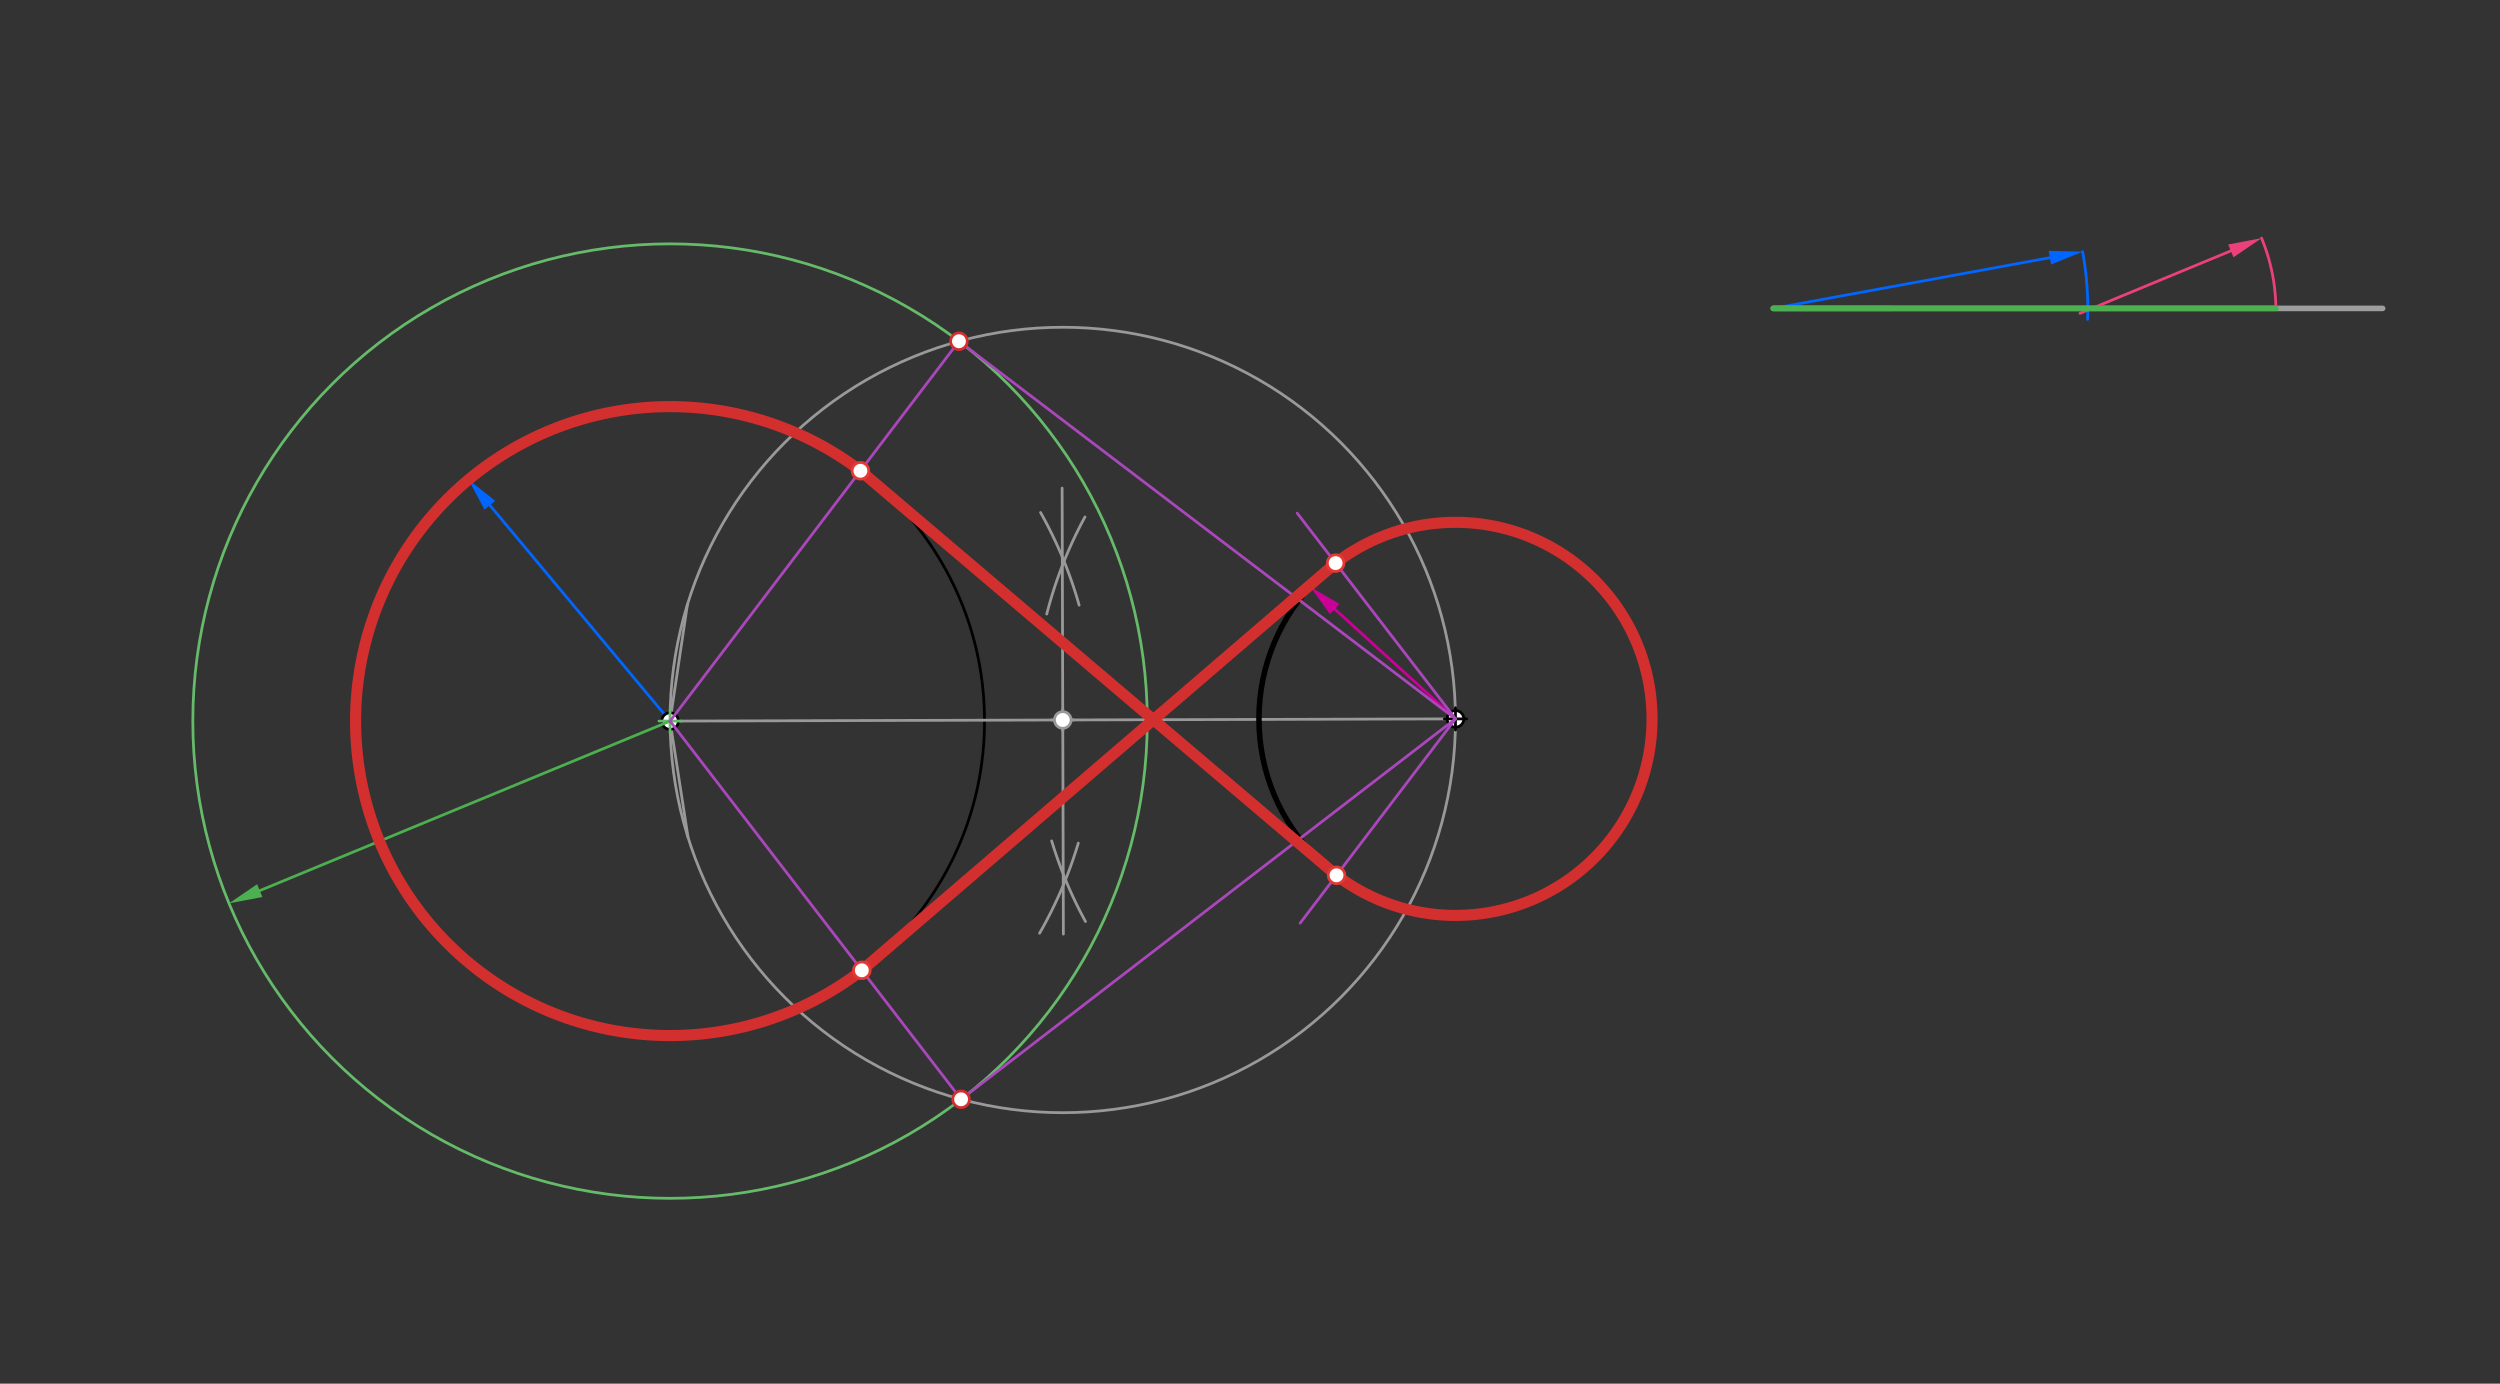 <svg xmlns="http://www.w3.org/2000/svg" class="svg--816" height="100%" preserveAspectRatio="xMidYMid meet" viewBox="0 0 901.417 498.898" width="100%"><rect x="0" y="0" width="901.417" height="498.898" fill="#333333" stroke="none"/><defs><marker id="marker-arrow" markerHeight="16" markerUnits="userSpaceOnUse" markerWidth="24" orient="auto-start-reverse" refX="24" refY="4" viewBox="0 0 24 8"><path d="M 0 0 L 24 4 L 0 8 z" stroke="inherit"></path></marker></defs><g class="aux-layer--949"><g class="element--733"><g class="center--a87"><line x1="237.6" y1="260" x2="245.6" y2="260" stroke="#000000" stroke-width="1" stroke-linecap="round"></line><line x1="241.6" y1="256" x2="241.6" y2="264" stroke="#000000" stroke-width="1" stroke-linecap="round"></line><circle class="hit--87b" cx="241.6" cy="260" r="4" stroke="none" fill="transparent"></circle></g><circle cx="241.6" cy="260" fill="none" r="113.386" stroke="#000000" stroke-dasharray="none" stroke-width="1"></circle></g><g class="element--733"><line stroke="#0066ff" stroke-dasharray="none" stroke-linecap="round" stroke-width="1" x1="241.6" x2="176.624" y1="260" y2="182.172"></line><path d="M168.934,172.96 l12,2.5 l0,-5 z" fill="#0066ff" stroke="#0066ff" stroke-width="0" transform="rotate(50.143, 168.934, 172.96)"></path></g><g class="element--733"><line stroke="#cc0099" stroke-dasharray="none" stroke-linecap="round" stroke-width="1" x1="524.8" x2="481.243" y1="259.2" y2="219.602"></line><path d="M472.363,211.53 l12,2.5 l0,-5 z" fill="#cc0099" stroke="#cc0099" stroke-width="0" transform="rotate(42.274, 472.363, 211.53)"></path></g><g class="element--733"><line stroke="#999999" stroke-dasharray="none" stroke-linecap="round" stroke-width="1" x1="639.397" x2="798.098" y1="111.2" y2="111.2"></line></g><g class="element--733"><line stroke="#0066ff" stroke-dasharray="none" stroke-linecap="round" stroke-width="1" x1="639.397" x2="739.12" y1="111.2" y2="92.912"></line><path d="M750.923,90.747 l12,2.5 l0,-5 z" fill="#0066ff" stroke="#0066ff" stroke-width="0" transform="rotate(169.608, 750.923, 90.747)"></path></g><g class="element--733"><path d="M 750.923 90.747 A 113.386 113.386 0 0 1 752.714 115.141" fill="none" stroke="#0066ff" stroke-dasharray="none" stroke-linecap="round" stroke-width="1"></path></g><g class="element--733"><line stroke="#009900" stroke-dasharray="none" stroke-linecap="round" stroke-width="2" x1="639.397" x2="681.917" y1="111.2" y2="111.2"></line></g><g class="element--733"><line stroke="#999999" stroke-dasharray="none" stroke-linecap="round" stroke-width="1" x1="241.6" x2="524.8" y1="260" y2="259.2"></line></g><g class="element--733"><path d="M 375.2 184.8 A 153.31 153.31 0 0 1 389.1 218.195" fill="none" stroke="#999999" stroke-dasharray="none" stroke-linecap="round" stroke-width="1"></path></g><g class="element--733"><path d="M 388.8 304 A 153.635 153.635 0 0 1 374.841 336.49" fill="none" stroke="#999999" stroke-dasharray="none" stroke-linecap="round" stroke-width="1"></path></g><g class="element--733"><path d="M 391.2 186.4 A 152.147 152.147 0 0 0 377.425 221.392" fill="none" stroke="#999999" stroke-dasharray="none" stroke-linecap="round" stroke-width="1"></path></g><g class="element--733"><path d="M 379.2 303.2 A 152.103 152.103 0 0 0 391.391 332.257" fill="none" stroke="#999999" stroke-dasharray="none" stroke-linecap="round" stroke-width="1"></path></g><g class="element--733"><line stroke="#999999" stroke-dasharray="none" stroke-linecap="round" stroke-width="1" x1="382.964" x2="383.418" y1="176" y2="336.8"></line></g><g class="element--733"><g class="center--a87"><line x1="379.2" y1="259.6" x2="387.2" y2="259.6" stroke="#999999" stroke-width="1" stroke-linecap="round"></line><line x1="383.2" y1="255.6" x2="383.2" y2="263.6" stroke="#999999" stroke-width="1" stroke-linecap="round"></line><circle class="hit--87b" cx="383.2" cy="259.6" r="4" stroke="none" fill="transparent"></circle></g><circle cx="383.2" cy="259.6" fill="none" r="141.601" stroke="#999999" stroke-dasharray="none" stroke-width="1"></circle></g><g class="element--733"><line stroke="#999999" stroke-dasharray="none" stroke-linecap="round" stroke-width="1" x1="241.6" x2="247.865" y1="260" y2="217.944"></line></g><g class="element--733"><line stroke="#999999" stroke-dasharray="none" stroke-linecap="round" stroke-width="1" x1="241.6" x2="248.103" y1="260" y2="302.02"></line></g><g class="element--733"><path d="M 535.638 329.233 A 70.866 70.866 0 0 0 535.242 189.107" fill="none" stroke="#cc0000" stroke-dasharray="none" stroke-linecap="round" stroke-width="3"></path></g><g class="element--733"><circle cx="241.6" cy="260" r="3" stroke="#000000" stroke-width="1" fill="#ffffff"></circle>}</g><g class="element--733"><circle cx="524.8" cy="259.2" r="3" stroke="#000000" stroke-width="1" fill="#ffffff"></circle>}</g><g class="element--733"><circle cx="383.2" cy="259.6" r="3" stroke="#999999" stroke-width="1" fill="#ffffff"></circle>}</g></g><g class="main-layer--75a"><g class="element--733"><g class="center--a87"><line x1="520.8" y1="259.2" x2="528.8" y2="259.2" stroke="#000000" stroke-width="1" stroke-linecap="round"></line><line x1="524.8" y1="255.2" x2="524.8" y2="263.2" stroke="#000000" stroke-width="1" stroke-linecap="round"></line><circle class="hit--87b" cx="524.8" cy="259.2" r="4" stroke="none" fill="transparent"></circle></g><circle cx="524.8" cy="259.2" fill="none" r="70.866" stroke="#000000" stroke-dasharray="none" stroke-width="2"></circle></g><g class="element--733"><line stroke="#9E9E9E" stroke-dasharray="none" stroke-linecap="round" stroke-width="2" x1="639.397" x2="859.111" y1="111.2" y2="111.2"></line></g><g class="element--733"><line stroke="#EC407A" stroke-dasharray="none" stroke-linecap="round" stroke-width="1" x1="804.362" x2="749.972" y1="90.456" y2="112.971"></line><path d="M815.449,85.867 l12,2.5 l0,-5 z" fill="#EC407A" stroke="#EC407A" stroke-width="0" transform="rotate(157.513, 815.449, 85.867)"></path></g><g class="element--733"><path d="M 815.449 85.867 A 67.825 67.825 0 0 1 820.604 111.2" fill="none" stroke="#EC407A" stroke-dasharray="none" stroke-linecap="round" stroke-width="1"></path></g><g class="element--733"><line stroke="#4CAF50" stroke-dasharray="none" stroke-linecap="round" stroke-width="2" x1="639.397" x2="820.604" y1="111.2" y2="111.2"></line></g><g class="element--733"><g class="center--a87"><line x1="237.6" y1="260" x2="245.6" y2="260" stroke="#66BB6A" stroke-width="1" stroke-linecap="round"></line><line x1="241.6" y1="256" x2="241.6" y2="264" stroke="#66BB6A" stroke-width="1" stroke-linecap="round"></line><circle class="hit--87b" cx="241.6" cy="260" r="4" stroke="none" fill="transparent"></circle></g><circle cx="241.6" cy="260" fill="none" r="172.074" stroke="#66BB6A" stroke-dasharray="none" stroke-width="1"></circle></g><g class="element--733"><line stroke="#4CAF50" stroke-dasharray="none" stroke-linecap="round" stroke-width="1" x1="241.6" x2="93.659" y1="260" y2="321.132"></line><path d="M82.568,325.715 l12,2.5 l0,-5 z" fill="#4CAF50" stroke="#4CAF50" stroke-width="0" transform="rotate(337.549, 82.568, 325.715)"></path></g><g class="element--733"><line stroke="#AB47BC" stroke-dasharray="none" stroke-linecap="round" stroke-width="1" x1="345.766" x2="524.8" y1="123.037" y2="259.2"></line></g><g class="element--733"><line stroke="#AB47BC" stroke-dasharray="none" stroke-linecap="round" stroke-width="1" x1="346.538" x2="524.8" y1="396.372" y2="259.2"></line></g><g class="element--733"><line stroke="#AB47BC" stroke-dasharray="none" stroke-linecap="round" stroke-width="1" x1="241.6" x2="345.766" y1="260" y2="123.037"></line></g><g class="element--733"><line stroke="#AB47BC" stroke-dasharray="none" stroke-linecap="round" stroke-width="1" x1="241.6" x2="346.538" y1="260" y2="396.372"></line></g><g class="element--733"><line stroke="#AB47BC" stroke-dasharray="none" stroke-linecap="round" stroke-width="1" x1="524.8" x2="468.789" y1="259.2" y2="332.845"></line></g><g class="element--733"><line stroke="#AB47BC" stroke-dasharray="none" stroke-linecap="round" stroke-width="1" x1="524.8" x2="467.724" y1="259.2" y2="185.027"></line></g><g class="element--733"><line stroke="#D32F2F" stroke-dasharray="none" stroke-linecap="round" stroke-width="4" x1="310.239" x2="481.901" y1="169.75" y2="315.606"></line></g><g class="element--733"><path d="M 481.901 315.606 A 70.866 70.866 0 1 0 481.583 203.037" fill="none" stroke="#D32F2F" stroke-dasharray="none" stroke-linecap="round" stroke-width="4"></path></g><g class="element--733"><line stroke="#D32F2F" stroke-dasharray="none" stroke-linecap="round" stroke-width="4" x1="481.583" x2="310.748" y1="203.037" y2="349.861"></line></g><g class="element--733"><path d="M 310.748 349.861 A 113.386 113.386 0 1 1 310.239 169.75" fill="none" stroke="#D32F2F" stroke-dasharray="none" stroke-linecap="round" stroke-width="4"></path></g><g class="element--733"><circle cx="345.766" cy="123.037" r="3" stroke="#D32F2F" stroke-width="1" fill="#ffffff"></circle>}</g><g class="element--733"><circle cx="346.538" cy="396.372" r="3" stroke="#D32F2F" stroke-width="1" fill="#ffffff"></circle>}</g><g class="element--733"><circle cx="481.583" cy="203.037" r="3" stroke="#E53935" stroke-width="1" fill="#ffffff"></circle>}</g><g class="element--733"><circle cx="481.901" cy="315.606" r="3" stroke="#E53935" stroke-width="1" fill="#ffffff"></circle>}</g><g class="element--733"><circle cx="310.239" cy="169.75" r="3" stroke="#E53935" stroke-width="1" fill="#ffffff"></circle>}</g><g class="element--733"><circle cx="310.748" cy="349.861" r="3" stroke="#E53935" stroke-width="1" fill="#ffffff"></circle>}</g></g><g class="snaps-layer--ac6"></g><g class="temp-layer--52d"></g></svg>